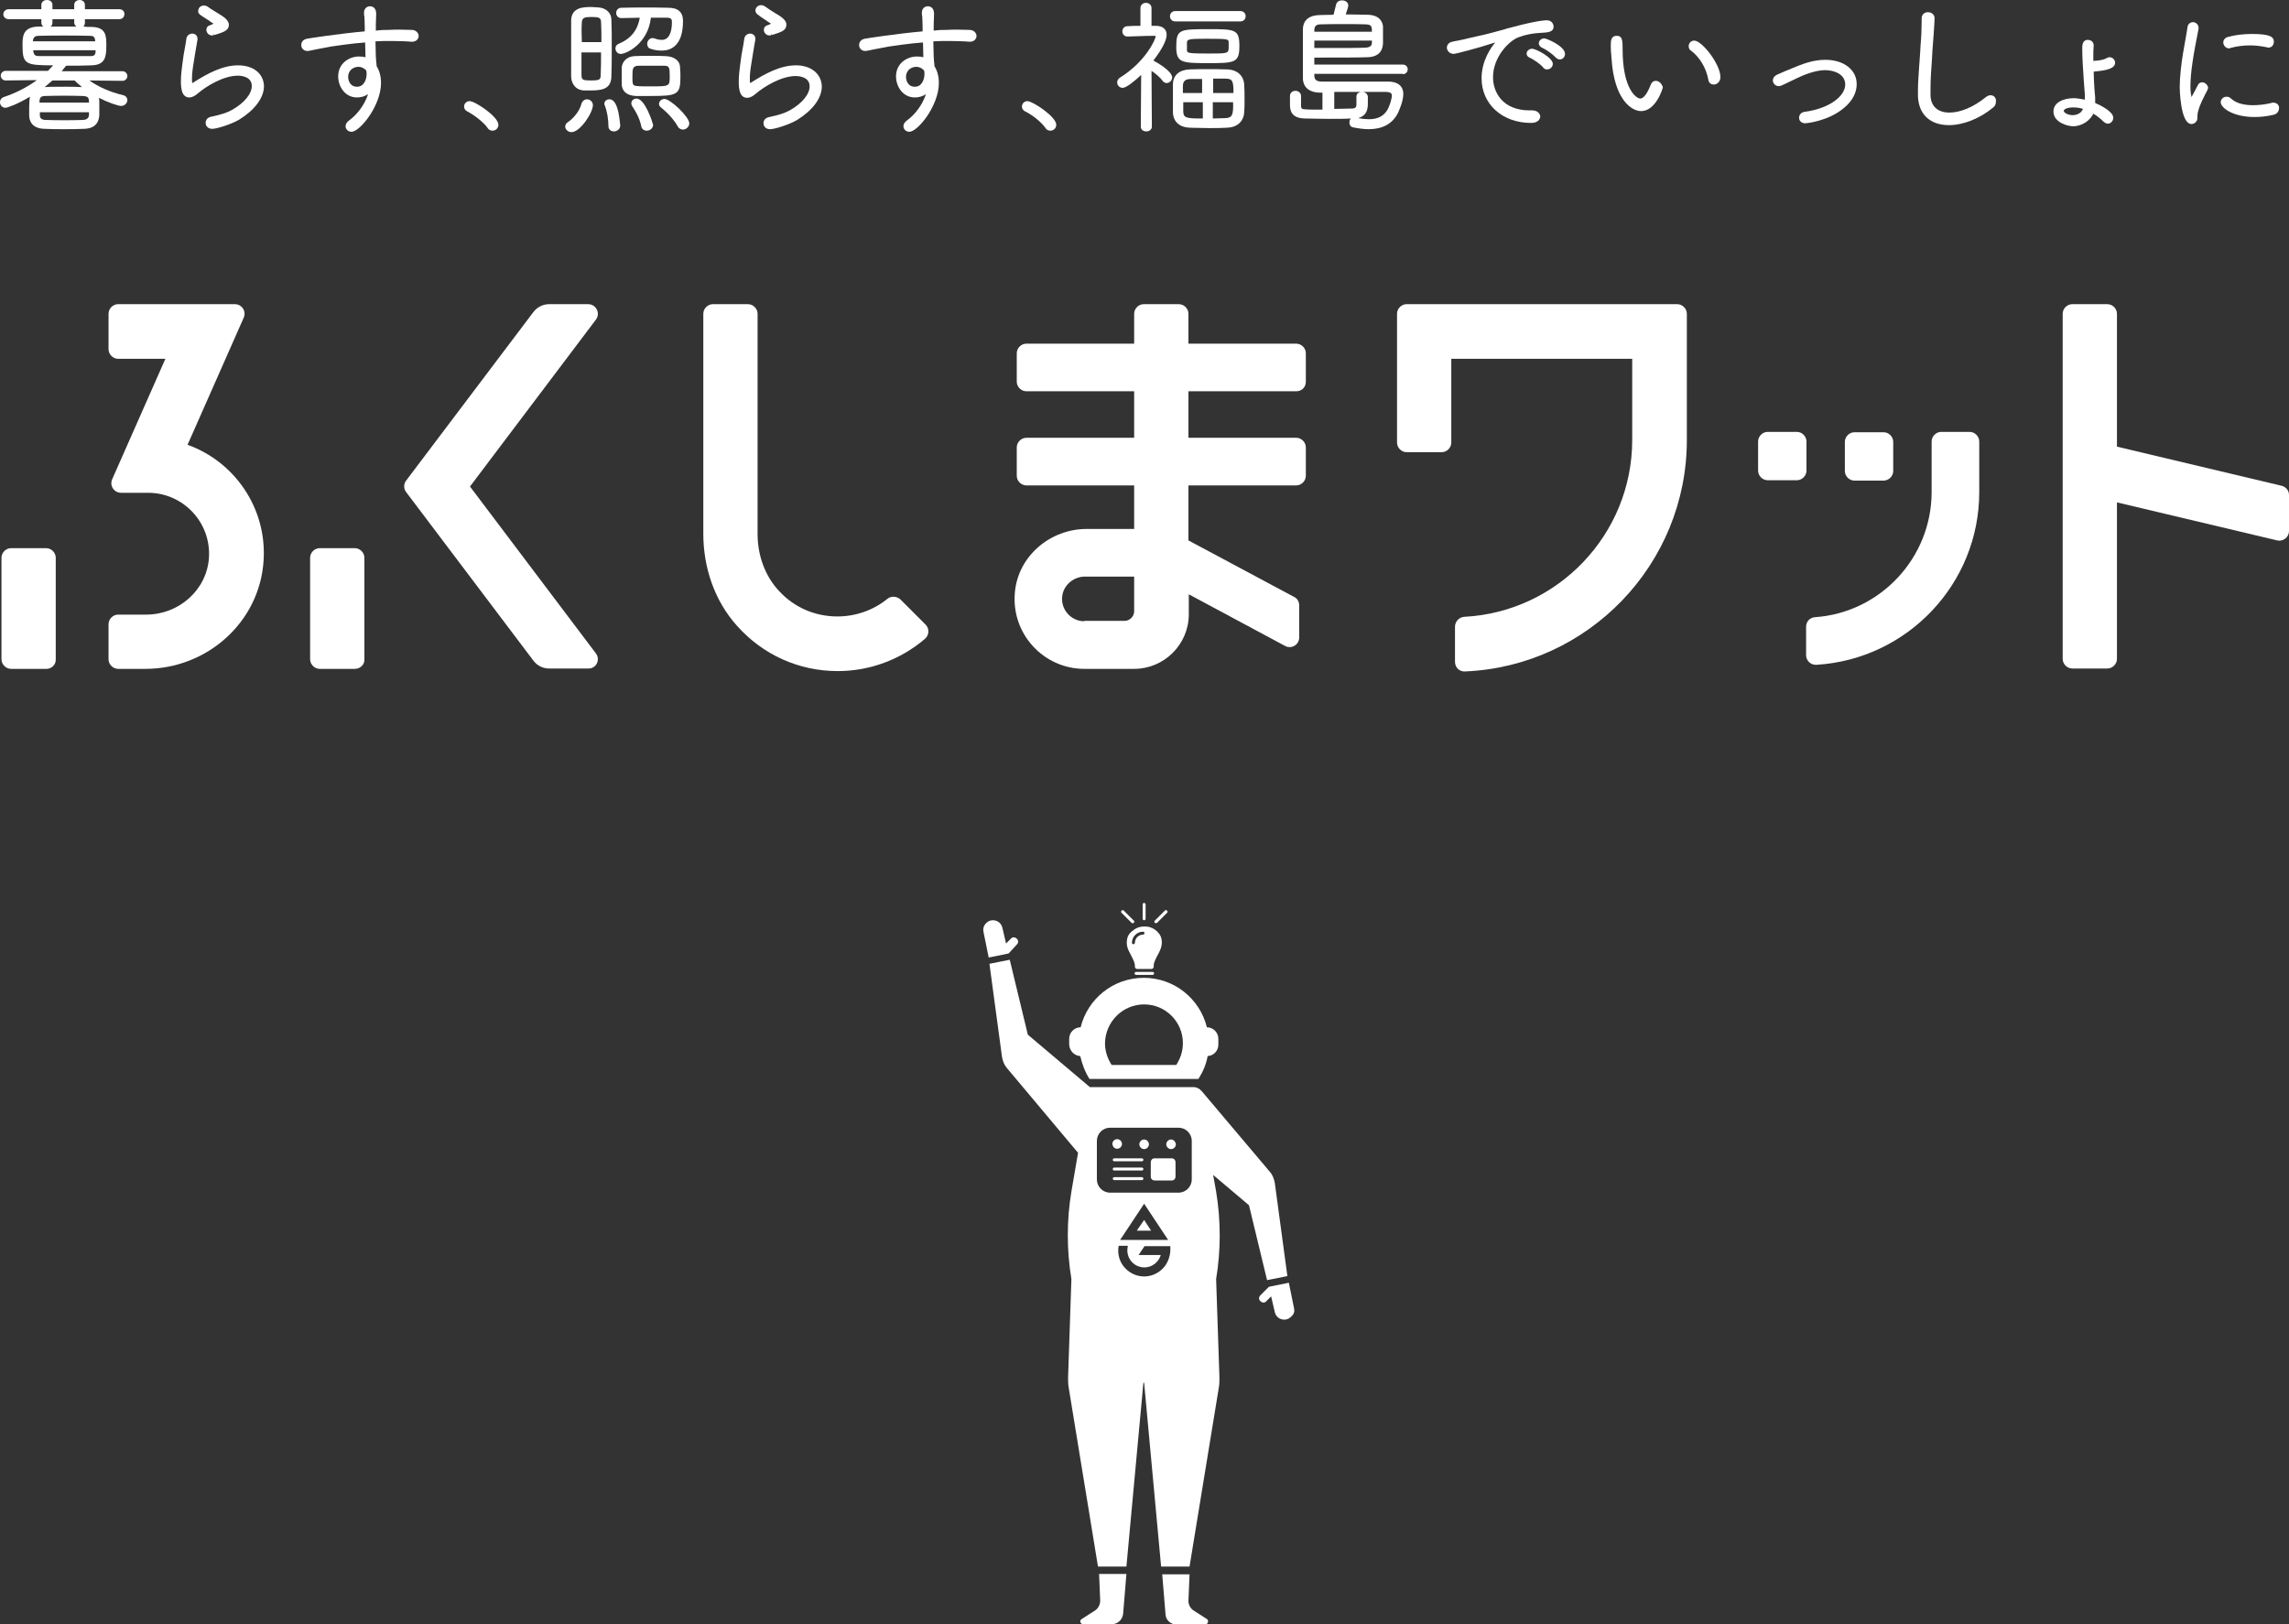 <?xml version="1.0" encoding="utf-8"?>
<!-- Generator: Adobe Illustrator 25.0.1, SVG Export Plug-In . SVG Version: 6.00 Build 0)  -->
<svg version="1.1" id="レイヤー_1" xmlns="http://www.w3.org/2000/svg" xmlns:xlink="http://www.w3.org/1999/xlink" x="0px"
	 y="0px" viewBox="0 0 620 440" style="enable-background:new 0 0 620 440;" xml:space="preserve">
<rect x="0" y="0" width="620" height="440" fill="#333333" stroke="none"/>
<style type="text/css">
	.st0{fill:#FFFFFF;}
</style>
<g>
	<path class="st0" d="M33.4,25.8c-3.7-0.9-6.6-2.2-9.2-4l9,0.1c0.7,0,1.3-0.6,1.3-1.3c0-0.6-0.5-1.3-1.3-1.3l-16.5,0
		c0.4-0.5,0.8-1,1.2-1.5c0,0,0,0,0,0c2.4,0,4.8,0,6.9-0.1c3.7-0.1,4-2.3,4-5.3c0-2.6,0-5-3.9-5.1c-0.8,0-1.5,0-2.3-0.1
		C22.8,7,23,6.6,23,6.2V5.2l9.3,0c0.9,0,1.4-0.7,1.4-1.4c0-0.7-0.5-1.3-1.4-1.3l-9.3,0V1.3C23,0.5,22.3,0,21.6,0
		c-0.9,0-1.5,0.6-1.5,1.3v1.2h-5.9V1.3c0-0.8-0.6-1.3-1.5-1.3s-1.5,0.6-1.5,1.3v1.2l-8.8,0c-1,0-1.5,0.7-1.5,1.4
		c0,0.6,0.5,1.3,1.5,1.3l8.8,0v0.9c0,0.5,0.2,0.9,0.6,1.1c-0.6,0-1.1,0-1.6,0C6.1,7.4,6.1,10,6.1,12.3c0,5.1,0.8,5.4,8.3,5.4
		c-0.5,0.5-0.9,1-1.4,1.5l-11.5,0c-0.7,0-1.3,0.6-1.3,1.3c0,0.6,0.5,1.3,1.3,1.3l8.5-0.1c-2.6,1.9-5.7,3.5-9,4.6
		c-0.6,0.2-1,0.7-1,1.4c0,0.7,0.5,1.5,1.5,1.5c0.5,0,3.3-1,6.6-3c-0.1,0.7-0.2,1.6-0.2,2.9c0,0.4,0,0.8,0,1.1c0,0.3,0,0.7,0,1
		c0,1.6,0.8,3.6,4.1,3.7c1.7,0.1,3.5,0.1,5.3,0.1c1.7,0,3.6,0,5.5-0.1c3.3-0.1,4-2.1,4.1-3.7c0-0.7,0-1.6,0-2.5c0-1,0-1.7-0.1-2.2
		c2.3,1.2,5.2,2.2,6,2.2c1,0,1.7-0.8,1.7-1.6C34.5,26.5,34,25.9,33.4,25.8z M10.7,27.8l0-0.5c0.1-0.8,0.3-1.3,1.6-1.3
		c2.8-0.1,7.2-0.1,10.1,0c1.5,0.1,1.7,0.4,1.7,1.8H10.7z M17.9,23.5c-2.9,0-4.6,0-5.8,0.1c0.7-0.6,1.4-1.2,2.1-1.8h6
		c0.6,0.6,1.3,1.2,2,1.8C20.8,23.5,19.4,23.5,17.9,23.5z M24.1,30.3c0,0.1,0,0.1,0,0.2c0,0.2,0,0.4,0,0.6c0,1.2-1.1,1.4-1.7,1.4
		c-3.3,0.1-6.8,0.1-9.9,0c-1.4,0-1.7-0.6-1.7-1.3v-0.8H24.1z M25.9,13.6c0,1.3-0.3,1.6-1.5,1.6c-2.1,0-4.5,0-6.9,0h0
		c-2.4,0-4.7,0-6.7,0c-1.1,0-1.7-0.1-1.8-1.6H25.9z M24.3,9.7c1,0,1.4,0.2,1.5,1.5H8.9C9,10,9.5,9.7,10.6,9.7
		C14.8,9.6,19.9,9.6,24.3,9.7z M14.2,6.2V5.2h5.9v0.9c0,0.4,0.2,0.8,0.6,1.1c-2.3,0-4.7,0-7,0C14,7,14.2,6.6,14.2,6.2z"/>
	<path class="st0" d="M56.8,5.7c0,0,0.1,0.1,0.1,0.1c0.2,0.2,0.7,0.4,0.9,0.6c-0.1,0.1-0.4,0.3-1.1,0.5c-0.5,0.2-0.8,0.6-0.8,1.2
		c0,0.7,0.6,1.5,1.5,1.5c0.2,0,0.3,0,0.5-0.1l0-0.5l0.1,0.5c0,0,0,0,0,0c3.1-0.9,4-1.4,4-2.9c-0.1-1.2-1.6-2.2-2.8-2.9
		c-1.1-0.7-2.2-1.3-2.8-1.8c-1.2-0.9-2.7-0.2-2.7,1C53.6,3.7,53.8,3.8,56.8,5.7z M64.5,17.7c-4.3,0-8.4,2.3-11.9,4.5
		c-0.1,0.1-0.3,0.2-0.5,0.3c-0.1-0.2-0.1-0.6-0.1-1.3c0-1.2,0.2-2.8,0.5-4.5c0.1-0.8,0.3-1.7,0.4-2.5c0.2-1.2,0.4-2.4,0.6-3.5v-0.2
		c0-0.9-0.7-1.4-1.4-1.4c-0.7,0-1.5,0.5-1.6,1.3c-0.1,0.5-0.2,1.2-0.3,1.9c-0.3,1.5-0.6,3.3-0.8,5c-0.2,1.5-0.4,3.2-0.4,4.7
		c0,1.9,0.2,4.4,2.3,4.4c0.7,0,1.5-0.4,2.3-1.1c2.2-1.9,6.9-4.8,10.8-4.8c1.1,0,3.8,0.3,3.8,2.8c0,2.1-2,4.6-5.4,6.5
		c-1.2,0.7-3.1,1.3-5.5,1.8c-1.2,0.2-1.6,1-1.6,1.7c0,0.8,0.6,1.6,1.8,1.6c1.2,0,5.1-1.2,7.3-2.5c4.2-2.6,6.7-5.9,6.7-9.1
		C71.4,20,68.7,17.7,64.5,17.7z"/>
	<path class="st0" d="M111.5,8.1c-2.8-0.1-4.3-0.1-6.2,0c-0.9,0-2,0-3.5,0.2c0-0.4,0-0.7,0-1.1l0-0.6c0-0.9,0.1-2,0.1-2.8
		c0-1.9-1.2-2.1-1.7-2.1c-0.8,0-1.6,0.6-1.6,1.7c0,0.5,0,0.8,0.1,1.1c0,0.6,0.1,1.3,0.1,2.9v1.1c-6.8,0.6-15.3,1.9-15.7,2
		c-0.9,0.2-1.5,0.8-1.5,1.7c0,0.8,0.6,1.6,1.6,1.6c0.1,0,0.2,0,0.3,0c0.5-0.1,1.2-0.2,2-0.4c1.1-0.2,2.5-0.5,4.2-0.8
		c1.5-0.2,5.2-0.8,9.2-1.1l0.1,4v0l0,0c-0.5-0.1-1-0.2-1.7-0.2c-2.8,0-5.7,1.9-5.7,5.4c0,2.8,1.9,5.7,5.1,5.7c1.1,0,2.1-0.3,3-0.9
		c-0.9,2.8-2.9,5.5-5.1,7.1c-0.6,0.4-1,1-1,1.6c0,0.8,0.7,1.5,1.6,1.5c2.3,0,8-7.1,8-13.2c0-1.8-0.4-3.3-1.2-4.6
		c0-0.4,0-0.7-0.1-1.1c0-0.6-0.1-1.1-0.1-1.5c0-1.4-0.1-2.8-0.1-4.1c0.8,0,1.6-0.1,2.4-0.1c4.4,0,6.3,0.1,7.3,0.2h0.2
		c1.2,0,1.8-0.8,1.8-1.6C113.4,9,112.7,8.1,111.5,8.1z M97.1,18.1c0.7,0,1.4,0.3,1.9,0.8l0.2,0.2c0.1,0.3,0.1,0.6,0.1,1
		c0,1.4-0.7,3.4-2.6,3.4c-1.9,0-2.4-1.7-2.4-2.7C94.4,18.6,96.2,18.1,97.1,18.1z"/>
	<path class="st0" d="M127.2,27.4c-0.8,0-1.5,0.6-1.5,1.5c0,0.5,0.3,1,0.9,1.3c1.9,1,4.4,2.9,5.5,4.5c0.3,0.5,0.8,0.7,1.3,0.7
		c0.9,0,1.6-0.7,1.6-1.6C135,31.6,128.7,27.4,127.2,27.4z"/>
	<path class="st0" d="M158.1,24.5c0.6,0,1.3,0,1.9,0c2.9,0,5.5-0.3,5.6-3.7c0.1-2.4,0.1-5.2,0.1-8.3c0-2.6,0-5.1-0.1-7.2
		c0-1.8-1.5-3.2-3.6-3.3c-0.6,0-1.2-0.1-1.8-0.1c-2,0-5.4,0-5.5,3.6c0,2.1,0,4.8,0,7.5c0,2.7,0,5.4,0,7.8
		C154.8,22.9,156.1,24.4,158.1,24.5z M157.6,6c0.1-1.2,0.7-1.4,2.6-1.4c2.1,0,2.5,0.2,2.6,1.3c0.1,1.6,0.1,3.5,0.1,5.5h-5.3
		C157.5,9.4,157.5,7.4,157.6,6z M162.8,14.1c0,2.2,0,4.5-0.1,6.3c0,1.2-0.4,1.4-2.6,1.4c-2.3,0-2.5-0.2-2.6-1.3c0-1.7,0-4,0-6.3
		H162.8z M165.1,26.9c-0.8,0-1.4,0.5-1.4,1.2c0,0.1,0,0.3,0.1,0.4c0.6,1.5,1,3.7,1,5.7c0,0.8,0.6,1.4,1.5,1.4c0.8,0,1.7-0.6,1.7-1.6
		C167.9,33.8,167.7,26.9,165.1,26.9z M159,26.9c-0.7,0-1.3,0.5-1.5,1.2c-0.5,2-2.2,4-3.7,5c-0.6,0.4-0.7,0.9-0.7,1.2
		c0,0.8,0.8,1.5,1.7,1.5c2.3,0,5.8-5.2,5.8-7.4C160.5,27.4,159.7,26.9,159,26.9z M176.3,4.8c1.6,0,3.1,0,4.3,0
		c1.2,0,1.4,0.4,1.4,1.2c0,3.1-1,4.8-2.7,4.8c-0.6,0-1.3-0.1-2-0.4c0,0-0.1,0-0.1,0c-0.1,0-0.3-0.1-0.4-0.1c-0.9,0-1.5,0.8-1.5,1.6
		c0,0.7,0.4,1.2,0.9,1.3c1.1,0.4,2.1,0.5,3.1,0.5c2.1,0,5.7-1,5.7-8c0-2.4-1.3-3.6-4-3.6c-3.9-0.1-8.9-0.1-12.7,0
		c-0.8,0-1.4,0.6-1.4,1.4c0,0.7,0.5,1.4,1.4,1.4h0.1c1.5,0,3.2-0.1,4.9-0.1c-0.6,3.4-2.4,5.7-5.8,7.1c-0.5,0.2-0.8,0.7-0.8,1.2
		c0,0.7,0.5,1.5,1.4,1.5C169.4,14.7,175.5,12,176.3,4.8z M172.4,26.7c-0.8,0-1.4,0.6-1.4,1.3c0,0.2,0.1,0.5,0.2,0.7
		c0.8,1.2,2,3.1,2.5,5.5c0.1,0.7,0.7,1.2,1.5,1.2c0.8,0,1.7-0.6,1.7-1.6C176.7,33,174.7,26.7,172.4,26.7z M180,26.8
		c-0.8,0-1.5,0.6-1.5,1.4c0,0.3,0.2,0.6,0.4,0.8c2,1.6,3.8,3.6,4.7,5.3c0.3,0.5,0.8,0.8,1.4,0.8c0.8,0,1.7-0.7,1.7-1.7
		C186.6,31.5,181.5,26.8,180,26.8z M176.3,26c7,0,8-0.3,8-5c0-0.9,0-1.7-0.1-2.6l0-0.3c-0.1-1.7-1.6-2.8-3.9-2.9
		c-1.9-0.1-6.5-0.1-8.4,0c-2.3,0.1-3.4,1.7-3.5,3.1c0,0.8,0,1.6,0,2.4c0,0.8,0,1.5,0,2.2c0.1,1.9,1.5,3,3.8,3.1
		C173.2,26,174.7,26,176.3,26z M171.3,20.7c0-2.2,0.1-2.8,1.6-2.9c0.6,0,2,0,3.3,0c1.4,0,2.8,0,3.5,0c1.6,0,1.7,0.4,1.7,2.8
		c0,2.8,0,2.8-5.1,2.8H176c-2.4,0-3.8,0-4.3-0.3C171.3,22.8,171.3,22.2,171.3,20.7z"/>
	<path class="st0" d="M207.9,5.8c0.2,0.2,0.7,0.4,0.9,0.6c-0.1,0.1-0.4,0.3-1.1,0.5c-0.5,0.2-0.8,0.6-0.8,1.2c0,0.7,0.6,1.5,1.5,1.5
		c0.2,0,0.3,0,0.5-0.1l0-0.5l0.1,0.5c0,0,0,0,0,0c3.1-0.9,4-1.4,4-2.9c0-1.2-1.6-2.2-2.8-2.9C209,3,208,2.3,207.3,1.8
		c-1.2-0.9-2.6-0.2-2.7,1C204.7,3.7,204.9,3.8,207.9,5.8z M215.6,17.7c-4.3,0-8.4,2.3-11.9,4.5c-0.1,0.1-0.3,0.2-0.5,0.3
		c-0.1-0.2-0.1-0.6-0.1-1.3c0-1.3,0.2-2.8,0.5-4.5c0.1-0.8,0.3-1.7,0.4-2.5c0.2-1.2,0.4-2.5,0.6-3.5v-0.2c0-0.9-0.7-1.4-1.4-1.4
		c-0.7,0-1.5,0.5-1.6,1.4c-0.1,0.5-0.2,1.2-0.3,1.9c-0.3,1.5-0.6,3.2-0.8,5c-0.2,1.5-0.4,3.2-0.4,4.7c0,1.9,0.2,4.4,2.3,4.4
		c0.7,0,1.5-0.4,2.3-1.1c2.2-1.9,6.9-4.8,10.8-4.8c1.1,0,3.8,0.3,3.8,2.8c0,2.1-2,4.6-5.4,6.5c-1.2,0.7-3.1,1.3-5.5,1.8
		c-1.2,0.2-1.6,1-1.6,1.7c0,0.8,0.6,1.6,1.8,1.6c1.2,0,5.1-1.2,7.3-2.5c4.2-2.6,6.7-5.9,6.7-9.1C222.5,20,219.7,17.7,215.6,17.7z"/>
	<path class="st0" d="M262.6,8.1c-2.8-0.1-4.3-0.1-6.2,0c-0.9,0-2,0-3.5,0.2c0-0.4,0-0.7,0-1.1l0-0.5c0-0.9,0.1-2.1,0.1-2.9
		c0-1.9-1.2-2.1-1.7-2.1c-0.8,0-1.6,0.6-1.6,1.7c0,0.5,0,0.8,0.1,1.1c0,0.6,0.1,1.3,0.1,2.9v1.1c-6.8,0.6-15.3,1.9-15.7,2
		c-0.9,0.2-1.5,0.8-1.5,1.7c0,0.8,0.6,1.6,1.6,1.6c0.1,0,0.2,0,0.3,0c0.5-0.1,1.2-0.2,2-0.4c1.1-0.2,2.5-0.5,4.2-0.8
		c1.5-0.2,5.2-0.8,9.2-1.1l0.1,4v0l0,0c-0.5-0.1-1-0.2-1.7-0.2c-2.8,0-5.7,1.9-5.7,5.4c0,2.8,1.9,5.7,5.1,5.7c1.1,0,2.1-0.3,3-0.9
		c-0.9,2.8-2.9,5.5-5.1,7.1c-0.6,0.4-1,1-1,1.6c0,0.8,0.7,1.5,1.6,1.5c2.3,0,8-7.1,8-13.2c0-1.8-0.4-3.3-1.2-4.6
		c0-0.4,0-0.7-0.1-1.1c0-0.6-0.1-1.1-0.1-1.5c0-1.4-0.1-2.8-0.1-4.1c0.8,0,1.6-0.1,2.4-0.1c4.4,0,6.3,0.1,7.3,0.2h0.2
		c1.2,0,1.8-0.8,1.8-1.6C264.5,9,263.8,8.1,262.6,8.1z M248.2,18.1c0.7,0,1.4,0.3,1.9,0.8l0.2,0.2c0.1,0.3,0.1,0.6,0.1,1
		c0,1.4-0.7,3.4-2.6,3.4c-1.9,0-2.4-1.7-2.4-2.7C245.5,18.6,247.3,18.1,248.2,18.1z"/>
	<path class="st0" d="M278.3,27.4c-0.8,0-1.5,0.6-1.5,1.5c0,0.5,0.3,1,0.9,1.3c1.9,0.9,4.4,2.9,5.5,4.5c0.3,0.5,0.8,0.7,1.3,0.7
		c0.9,0,1.6-0.7,1.6-1.6C286.1,31.6,279.7,27.4,278.3,27.4z"/>
	<path class="st0" d="M332.2,18.8c-3-0.1-7.1-0.1-9.9,0c-2.9,0.1-4.6,1.6-4.6,4.1c0,1.2,0,2.5,0,3.8c0,1.3,0,2.7,0,3.8
		c0.1,2.5,1.8,4,4.6,4.1c1.4,0,3.2,0.1,5,0.1c1.8,0,3.6,0,5-0.1c0,0,0,0,0,0c3.3-0.1,4.6-2.2,4.7-4.1c0.1-1,0.1-2.2,0.1-3.3
		c0-1.5,0-3.1-0.1-4.4C336.8,20.4,335,18.8,332.2,18.8z M325.7,32.1c-4.3,0-5.2-0.1-5.2-2c0-0.8,0-1.6,0-2.4h5.3V32.1z M325.7,25.2
		h-5.3c0-0.7,0-1.3,0-1.9c0-1.3,0.7-1.9,2.1-1.9c0.8,0,1.9,0,3.1,0V25.2z M328.6,21.3c1.2,0,2.3,0,3.3,0c2,0,2.2,0.7,2.2,3.9h-5.5
		V21.3z M331.9,32c-0.9,0-2.1,0.1-3.4,0.1v-4.4h5.5C334.1,31.3,333.7,31.9,331.9,32z M312.4,16.4c2.4-3.1,3.6-5.5,3.6-7
		c0-1.5-1.1-2.4-2.9-2.4c-0.3,0-0.5,0-0.8,0c-0.1,0-0.3,0-0.4,0V2.2c0-1.9-3-1.9-3,0l0,4.8c-1.2,0-2.4,0-3.6,0.1
		c-0.8,0-1.3,0.7-1.3,1.4c0,0.8,0.6,1.4,1.4,1.4h0c1,0,4.6-0.2,7.3-0.2c0.3,0,0.3,0,0.3,0.2c0,0.8-2.8,6.9-9.6,11.1
		c-0.5,0.3-0.8,0.8-0.8,1.3c0,0.9,0.7,1.5,1.5,1.5c1,0,3.3-1.9,5-3.5l-0.1,14c0,0.8,0.6,1.3,1.5,1.3c0.9,0,1.5-0.6,1.5-1.3
		l-0.1-15.1c0.9,0.6,2.2,1.6,3,2.7c0.3,0.4,0.7,0.6,1.1,0.6c0.8,0,1.5-0.7,1.5-1.6C317.3,19.2,313.7,17.1,312.4,16.4z M326.9,17.1
		c7.5,0,8.8,0,8.8-4.6s-1.1-4.6-8.5-4.6c-8,0-8.6,0.1-8.6,5.1C318.7,16.9,320.1,17.1,326.9,17.1z M326.8,10.5c5.9,0,5.9,0.1,6,0.9
		c0,0.2,0,0.6,0,1.1c0,2,0,2-5.2,2c-5.7,0-6.1-0.1-6.1-0.9l0-2.2C321.6,10.6,322.3,10.5,326.8,10.5z M336,3h-17.7
		c-0.9,0-1.4,0.7-1.4,1.4c0,0.7,0.5,1.4,1.4,1.4H336c0.8,0,1.4-0.6,1.4-1.4C337.4,3.7,336.9,3,336,3z"/>
	<path class="st0" d="M380,20.1c0.7,0,1.3-0.6,1.3-1.3c0-0.8-0.6-1.3-1.3-1.3h-24v-1.9c0.6,0,1.3,0,2,0c4.3,0,10.3,0,12.4-0.1
		c3.4-0.1,4.1-2.1,4.2-3.7c0-0.6,0-1.7,0-2.8c0-0.8,0-1.5,0-1.9c-0.1-0.7-0.5-3-4.1-3.1c-1.2,0-3.5-0.1-6-0.1c0.3-0.9,0.7-2,0.7-2.4
		c0-0.8-0.7-1.4-1.7-1.4c-0.8,0-1.4,0.4-1.6,1.1c0,0-0.4,1.7-0.7,2.8c-2.1,0-3.6,0.1-4.1,0.1c-3.4,0.2-4.2,2.2-4.2,3.9v13.2
		c0,1.4,0.7,3.9,4.8,3.9h0.1l0.4,0v4.6c-2,0-3.9,0-4.8-0.1c-0.9,0-1-0.4-1-1V26c0-0.9-0.8-1.4-1.5-1.4c-0.9,0-1.5,0.6-1.5,1.4
		c0,0.2,0,0.5,0,0.8c0,0.5,0,1.1,0,1.6c0,1.7,0.5,3.6,4,3.7c1.3,0,3.8,0.1,6.5,0.1c2.3,0,4.5,0,6-0.1c-0.3,0.3-0.4,0.7-0.4,1.1
		c0,0.7,0.4,1.2,1,1.3c1.5,0.3,2.9,0.5,4.2,0.5c3.7,0,6.4-1.4,7.9-4.3c0.3-0.6,1.5-3.3,1.5-5.2c0-2.2-1.5-3.4-4.1-3.4
		c-1.4,0-3.6,0-6.1,0c-3,0-6.4,0-8.9,0h-3c-1.8,0-2-0.9-2-1.7v-0.4H380z M371.6,11C371.6,11,371.6,11,371.6,11c0,0.3,0,0.4,0,0.5
		c0,0.6-0.2,1.3-1.6,1.4c-1.6,0.1-5.8,0.1-9.2,0.1c-1.2,0-2.3,0-3.3,0c-0.5,0-1,0-1.5,0c0-0.4,0-0.8,0-1.1c0-0.3,0-0.6,0-0.9H371.6z
		 M356,8.5c0-0.1,0-0.2,0-0.3c0-1.1,0.5-1.6,1.7-1.6c2.4-0.1,10.3-0.1,12.3,0c1.3,0.1,1.6,0.3,1.6,2H356z M370.5,27.9v-1.7
		c-0.1-0.8-0.7-1.3-1.6-1.3c-0.9,0-1.5,0.5-1.5,1.3v2.2c0,0.5-0.2,1-1.2,1c-1,0-2.9,0.1-4.8,0.1v-4.6c2.3,0,5.1,0,7.6,0h0
		c2.7,0,5.1,0,6.3,0c1.7,0,1.7,0.7,1.7,1c0,0.8-0.6,2.9-1.3,4c-1,1.6-2.6,2.4-4.9,2.4c-0.9,0-1.9-0.1-2.9-0.3
		C370.2,31.3,370.5,29.7,370.5,27.9z"/>
	<path class="st0" d="M415,29.9h-0.7c-7.3,0-9.9-4.9-9.9-9c0-5.5,4.4-9.9,6.9-10.8c1.8-0.7,3.9-1.1,6-1.2c2-0.1,3.5-0.2,3.5-1.7
		c0-0.8-0.6-1.7-1.8-1.7c-1.2,0-4.1,0.4-11.1,2.3l-0.2,0.1c-2.9,0.8-5.5,1.5-7.5,1.9c-0.9,0.2-1.6,0.4-2.2,0.5
		c-0.8,0.2-2,0.5-3.1,0.7c-0.6,0.1-1.2,0.2-1.5,0.3c-1.1,0.2-1.5,1-1.5,1.6c0,0.8,0.7,1.7,1.9,1.7c0.4,0,6.3-1.5,11.2-3.1
		c-1.1,1.3-3.7,4.9-3.7,9.7c0,7,5.6,12.1,13.4,12.1c2.4,0,2.5-1.6,2.5-1.8C417.1,30.8,416.5,29.9,415,29.9z M415,13.2
		c-0.8,0-1.5,0.6-1.5,1.3c0,0.3,0.1,0.8,0.8,1.1c1.1,0.5,3,1.8,3.7,2.7c0.3,0.4,0.6,0.5,1.1,0.5c0.8,0,1.5-0.7,1.5-1.5
		C420.6,15.6,416,13.2,415,13.2z M418.3,10.4c-0.9,0-1.5,0.7-1.5,1.3c0,0.5,0.3,0.9,0.8,1.2c1.2,0.5,3,1.8,3.8,2.7
		c0.3,0.3,0.7,0.5,1.1,0.5c0.8,0,1.4-0.7,1.4-1.5C423.9,12.5,418.9,10.4,418.3,10.4z"/>
	<path class="st0" d="M448.5,21.9c-0.4,0-1,0.1-1.4,1.1c-0.9,2.3-1.9,3.7-2.8,3.7c-1,0-4.8-2.4-4.8-13.4c0-2.2,0-3.6-1.6-3.6
		s-1.6,1.5-1.6,2.6c0,0.9,0,1.7,0.2,3.5c0.7,11.3,5.5,14.3,8,14.3c4,0,5.9-6.1,5.9-6.5C450.1,22.7,449.4,21.9,448.5,21.9z M458.9,11
		c-0.8,0-1.5,0.6-1.5,1.5c0,0.5,0.2,1,0.6,1.2c2.3,1.7,4.1,4.6,4.7,7.8v0c0.1,0.9,0.7,1.4,1.5,1.4c0.9,0,1.8-0.8,1.8-2
		C466,17.4,461,11,458.9,11z"/>
	<path class="st0" d="M494.4,16.2c-1.3,0-2.7,0.2-3.9,0.5c-2.4,0.6-4.6,1.6-6.8,2.5c-0.8,0.3-1.5,0.7-2.3,1
		c-0.7,0.3-1.2,0.9-1.2,1.6c0,1,1.1,2,2.5,1.3l4.2-2c1.2-0.6,4.7-2.1,7.4-2.1c2.7,0,5.5,1.2,5.5,3.9c0,2.9-3.8,6.4-11,7.4
		c-1,0.1-1.5,0.9-1.5,1.6c0,0.8,0.6,1.5,1.7,1.5c0.1,0,6.2-0.5,10.5-4.2c2.2-1.8,3.4-4.1,3.4-6.3C503,19,499.5,16.2,494.4,16.2z"/>
	<path class="st0" d="M539.2,25.8c-0.5,0-0.9,0.2-1.3,0.5c-3.3,2.7-6.9,4.2-9.9,4.2c-3.1,0-5-1.7-5.1-4.6c0-0.6,0-1.2,0-1.8
		c0-2.7,0.2-5.4,0.4-8.2l0.1-1.9c0.6-7.6,0.6-9,0.6-9.1c0-1-0.9-1.6-1.8-1.6c-0.8,0-1.7,0.5-1.7,1.7v0.9c0,1.9-0.1,4.3-0.3,6.4
		l-0.1,1.9c-0.1,1.5-0.2,2.8-0.3,4.2c-0.1,2-0.3,3.9-0.3,6c0,0.6,0,1.1,0,1.7c0.2,4.9,3.3,7.8,8.4,7.8c3.9,0,8.4-1.8,12-4.8
		c0.5-0.4,0.7-0.9,0.7-1.5C540.8,26.6,540.1,25.8,539.2,25.8z"/>
	<path class="st0" d="M572.9,17c0-0.7-0.6-1.5-1.5-1.5c-0.3,0-0.6,0.1-0.9,0.3c-0.3,0.2-1.3,0.6-3.5,0.7c0-0.2,0-0.4,0-0.5
		c0-0.3,0-0.6,0-0.9c0-0.9,0-1.8,0.1-2.8c0-0.9-0.7-1.5-1.6-1.5c-1.5,0-1.5,1.6-1.5,2.2c0,2.9,0.2,5.3,0.4,8.6
		c0.1,1.2,0.2,2.5,0.3,4c0,0.5,0,1,0,1.4v0c-1.1-0.2-2.1-0.4-3-0.4c-2.7,0-5.5,1.1-5.5,3.6c0,3,3.9,4,5.3,4c2.6,0,4.7-1.7,5.5-3.4
		c1,0.6,1.9,1.3,2.6,2c0.4,0.4,0.9,0.7,1.3,0.7c0.8,0,1.5-0.7,1.5-1.6c0-1.7-3.5-3.4-4.9-4c0-0.2,0-0.4,0-0.6c0-0.7,0-1.4-0.1-2
		l-0.1-1.2c-0.1-1.7-0.2-3.2-0.2-4.7h0C568.5,19.2,572.9,19.1,572.9,17z M561.5,29.1c0.9,0,1.8,0.1,2.7,0.4
		c-0.6,1.5-2.2,1.7-2.8,1.7c-0.9,0-2.4-0.5-2.4-1.2C559,29.6,560,29.1,561.5,29.1z"/>
	<path class="st0" d="M596.5,22.3c-0.6,0-1,0.3-1.2,0.8c-0.1,0.2-1.6,3-1.7,3.2c0,0,0,0,0,0c-0.1-0.5-0.3-1.3-0.3-2.8
		c0-3.7,0.7-8.2,2.2-15.7V7.5c0-0.8-0.7-1.5-1.5-1.5c-0.6,0-1.4,0.4-1.5,1.4c-0.1,0.8-0.3,1.8-0.5,3c-0.4,2.4-1,5.3-1.3,8.4
		c-0.2,1.9-0.3,3.4-0.3,4.8c0,0.1,0.1,10,3.2,10c0.6,0,1.6-0.5,1.6-1.7c0-0.1,0-0.2,0-0.3v-0.2c0-2.1,2.1-5.8,2.7-7
		c0.1-0.2,0.2-0.5,0.2-0.7C597.9,22.9,597.2,22.3,596.5,22.3z M603.7,13.1c0.1,0,0.3,0,0.4-0.1c1.8-0.5,3.6-0.7,5.4-0.7
		c1.5,0,3,0.2,4.5,0.5c0.2,0.1,0.3,0.1,0.4,0.1c1,0,1.5-0.8,1.5-1.6c0-1.3-1-2.1-6-2.1c-2.3,0-4.6,0.3-6.4,0.8
		c-0.9,0.2-1.3,0.9-1.3,1.5C602.2,12.3,602.9,13.1,603.7,13.1z M615.7,27.8c-0.1,0-0.3,0-0.5,0.1c-1.6,0.4-3.4,0.6-5,0.6
		c-1.8,0-4.3-0.3-5.9-1.8c-0.3-0.3-0.7-0.5-1.2-0.5c-0.9,0-1.6,0.7-1.6,1.5c0,1.4,3.1,4,9.2,4c1.7,0,3.4-0.2,5.1-0.6
		c0.9-0.2,1.5-0.9,1.5-1.8C617.4,28.6,616.8,27.8,615.7,27.8z"/>
</g>
<g>
	<g>
		<g>
			<path class="st0" d="M39.4,181.2H32c-1.4,0-2.6-1.2-2.6-2.6v-9.5c0-1.4,1.2-2.6,2.6-2.6l7.6,0c8.8,0,16.4-6.6,17-15.4
				c0.6-9.6-7-17.6-16.5-17.6h-7.3c-1.9,0-3.2-1.9-2.4-3.7l14.4-32.6H32c-1.4,0-2.6-1.2-2.6-2.6V85c0-1.4,1.2-2.6,2.6-2.6h31.6
				c1.9,0,3.2,1.9,2.4,3.7l-15.2,34.4c12.6,4.5,21.5,17,20.6,31.3C70.4,168.5,56.1,181.2,39.4,181.2z"/>
		</g>
		<path class="st0" d="M12.6,181.2H3c-1.4,0-2.6-1.2-2.6-2.6v-27.5c0-1.4,1.2-2.6,2.6-2.6h9.5c1.4,0,2.6,1.2,2.6,2.6v27.5
			C15.2,180,14,181.2,12.6,181.2z"/>
		<path class="st0" d="M96.1,181.2h-9.5c-1.4,0-2.6-1.2-2.6-2.6v-27.5c0-1.4,1.2-2.6,2.6-2.6h9.5c1.4,0,2.6,1.2,2.6,2.6v27.5
			C98.8,180,97.6,181.2,96.1,181.2z"/>
	</g>
	<path class="st0" d="M161.4,177l-34.1-45.2l34.1-45.2c1.3-1.7,0.1-4.2-2.1-4.2h-10.6c-1.6,0-3.2,0.8-4.2,2.1L110,130.2
		c-0.7,0.9-0.7,2.2,0,3.1l34.5,45.7c1,1.3,2.5,2.1,4.2,2.1h10.6C161.5,181.2,162.7,178.7,161.4,177z"/>
	<path class="st0" d="M226.9,181.8c-10.5,0-20.3-4.4-27.3-12.3c-6.1-6.8-9.1-15.8-9.1-24.9V85c0-1.4,1.2-2.6,2.6-2.6h9.5
		c1.4,0,2.6,1.2,2.6,2.6l0,59.7c0,5.7,2,11.4,5.9,15.5c4.1,4.4,9.7,6.8,15.7,6.8c5,0,9.8-1.7,13.6-4.8c1-0.8,2.5-0.7,3.5,0.2
		l6.8,6.8c1.1,1.1,1,2.9-0.2,3.9C243.9,178.7,235.6,181.8,226.9,181.8z"/>
	<path class="st0" d="M378.4,85v34.9c0,1.4,1.2,2.6,2.6,2.6h9.5c1.4,0,2.6-1.2,2.6-2.6V97.2h49v22c0,25.6-20.2,46.6-45.5,47.9
		c-1.4,0.1-2.5,1.3-2.5,2.7v9.5c0,1.5,1.2,2.7,2.7,2.6c33.4-1.4,60.1-29,60.1-62.7V85c0-1.4-1.2-2.6-2.6-2.6H381
		C379.6,82.4,378.4,83.6,378.4,85z"/>
	<path class="st0" d="M618,131.6L573.4,121V85c0-1.4-1.2-2.6-2.6-2.6h-9.5c-1.4,0-2.6,1.2-2.6,2.6v93.5c0,1.4,1.2,2.6,2.6,2.6h9.5
		c1.4,0,2.6-1.2,2.6-2.6v-42.4l43.4,10.3c1.6,0.4,3.2-0.9,3.2-2.5v-9.8C620,132.9,619.2,131.9,618,131.6z"/>
	<path class="st0" d="M353.7,103.4v-7.7c0-1.4-1.2-2.6-2.6-2.6h-29.2V85c0-1.4-1.2-2.6-2.6-2.6h-9.5c-1.4,0-2.6,1.2-2.6,2.6v8.1
		h-29.2c-1.4,0-2.6,1.2-2.6,2.6v7.7c0,1.4,1.2,2.6,2.6,2.6h29.2v12.6h-29.2c-1.4,0-2.6,1.2-2.6,2.6v7.7c0,1.4,1.2,2.6,2.6,2.6h29.2
		v11.8h-12.9c-9.8,0-18.5,7.3-19.4,17.1c-1.1,11.3,7.8,20.8,18.8,20.8h13.5v0l0,0c8.1,0,14.8-6.6,14.8-14.8v-5.4l26.1,14
		c1.7,0.9,3.8-0.3,3.8-2.3V164c0-1-0.5-1.9-1.4-2.3l-28.6-15.3v-14.9h29.2c1.4,0,2.6-1.2,2.6-2.6v-7.7c0-1.4-1.2-2.6-2.6-2.6h-29.2
		V106h29.2C352.6,106,353.7,104.9,353.7,103.4z M293.7,168.3c-3.7,0-6.7-3.4-5.9-7.3c0.6-2.8,3.2-4.8,6.1-4.8h13.3v9.4
		c0,1.4-1.2,2.6-2.6,2.6H293.7z"/>
	<path class="st0" d="M533.5,117h-7.7c-1.4,0-2.6,1.2-2.6,2.6v13.7c0,17.9-14,32.7-31.6,33.9c-1.4,0.1-2.4,1.2-2.4,2.6v7.7
		c0,1.5,1.3,2.7,2.8,2.6c24.6-1.5,44.1-21.9,44.1-46.8v-13.7C536.1,118.2,534.9,117,533.5,117z M502.3,130.2h7.9
		c1.4,0,2.6-1.2,2.6-2.6v-7.9c0-1.4-1.2-2.6-2.6-2.6h-7.9c-1.4,0-2.6,1.2-2.6,2.6v7.9C499.7,129,500.9,130.2,502.3,130.2z
		 M489.3,119.6c0-1.4-1.2-2.6-2.6-2.6h-7.9c-1.4,0-2.6,1.2-2.6,2.6v7.9c0,1.4,1.2,2.6,2.6,2.6h7.9c1.4,0,2.6-1.2,2.6-2.6V119.6z"/>
</g>
<path class="st0" d="M326.9,438.6l-3.6-2.3c-0.9-0.6-1.4-1.6-1.4-2.6l0.3-7.2h-7.4l0.9,10.9c0.1,1.5,1.4,2.7,3,2.7h7.8
	C327.2,440,327.5,439,326.9,438.6z M296.6,436.3l-3.6,2.3c-0.7,0.4-0.4,1.4,0.4,1.4h7.8c1.5,0,2.8-1.2,3-2.7l0.9-10.9h-7.4l0.3,7.2
	C298,434.7,297.5,435.7,296.6,436.3z M292.6,286.1c0.5,2.2,1.3,4.3,2.5,6.2h29.5c1.2-1.9,2.1-3.9,2.5-6.2c1.6-0.1,2.9-1.4,2.9-3.1
	v-1.6c0-1.7-1.4-3.1-3.1-3.1h0c-1.9-7.7-8.8-13.4-17.1-13.4c-8.3,0-15.2,5.7-17.1,13.4h0c-1.7,0-3.1,1.4-3.1,3.1v1.6
	C289.7,284.7,291,286,292.6,286.1z M309.9,272.1c5.8,0,10.5,4.7,10.5,10.5c0,2.2-0.7,4.2-1.8,5.9h-17.5c-1.1-1.7-1.8-3.7-1.8-5.9
	C299.4,276.8,304.1,272.1,309.9,272.1z M350.5,354.4l-1.4-6.9l-5.4,1.1l-2.3,2.3c-0.5,0.5-0.5,1.2,0,1.6c0.5,0.5,1.2,0.5,1.6,0
	l1.3-1.3l1,4.3c0.3,1.2,1.3,2,2.6,2h0c0.8,0,1.5-0.4,2-1C350.5,356,350.7,355.2,350.5,354.4z M275.4,255.9c0.5-0.5,0.5-1.2,0-1.6
	c-0.5-0.5-1.2-0.5-1.6,0l-1.3,1.3l-1-4.3c-0.3-1.2-1.3-2-2.6-2h0c-0.8,0-1.5,0.4-2,1c-0.5,0.6-0.7,1.4-0.5,2.2l1.4,6.9l5.4-1.1
	L275.4,255.9z M306.5,250c0.1,0.1,0.2,0.1,0.3,0.1c0.1,0,0.2,0,0.3-0.1c0.2-0.2,0.2-0.4,0-0.6l-2.7-2.7c-0.2-0.2-0.4-0.2-0.6,0
	c-0.2,0.2-0.2,0.4,0,0.6L306.5,250z M312.2,263.3h-4.5c-0.2,0-0.4,0.2-0.4,0.4c0,0.2,0.2,0.4,0.4,0.4h4.5c0.2,0,0.4-0.2,0.4-0.4
	C312.6,263.5,312.4,263.3,312.2,263.3z M305.5,253.7c-0.2,0.5-0.3,1.1-0.3,1.7c0,1,0.3,1.8,0.8,2.7c0.4,0.8,0.9,1.7,1.2,2.5
	c0.1,0.3,0.1,0.5,0.2,0.8c0,0.1,0,0.3,0,0.5c0,0.3,0.3,0.6,0.6,0.6h3.9c0.3,0,0.6-0.3,0.6-0.6c0-0.2,0-0.4,0-0.5
	c0-0.3,0.1-0.5,0.2-0.8c0.3-0.9,0.8-1.7,1.2-2.5c0.4-0.8,0.8-1.7,0.8-2.7c0-0.6-0.1-1.2-0.3-1.7c-0.2-0.5-0.6-1-1-1.4
	c-0.5-0.4-1-0.8-1.6-1c-0.5-0.2-1.1-0.3-1.7-0.3v0c0,0-0.1,0-0.1,0c0,0-0.1,0-0.1,0v0c-0.6,0-1.2,0.1-1.7,0.3
	c-0.6,0.2-1.1,0.6-1.6,1C306.1,252.7,305.7,253.2,305.5,253.7z M309.6,252.4c0.2,0,0.4,0.2,0.4,0.4c0,0.2-0.2,0.4-0.4,0.4
	c-1.2,0-2.2,1-2.2,2.2c0,0.2-0.2,0.4-0.4,0.4c-0.2,0-0.4-0.2-0.4-0.4C306.6,253.8,307.9,252.4,309.6,252.4z M309.9,249.3
	c0.2,0,0.4-0.2,0.4-0.4V245c0-0.2-0.2-0.4-0.4-0.4s-0.4,0.2-0.4,0.4v3.9C309.5,249.1,309.7,249.3,309.9,249.3z M313.1,250.1
	c0.1,0,0.2,0,0.3-0.1l2.7-2.7c0.2-0.2,0.2-0.4,0-0.6c-0.2-0.2-0.4-0.2-0.6,0l-2.7,2.7c-0.2,0.2-0.2,0.4,0,0.6
	C312.9,250,313,250.1,313.1,250.1z M309.3,313.8h-7.5c-0.2,0-0.4,0.2-0.4,0.4s0.2,0.4,0.4,0.4h7.5c0.2,0,0.4-0.2,0.4-0.4
	S309.5,313.8,309.3,313.8z M317.2,308.7c-0.7,0-1.3,0.6-1.3,1.3c0,0.7,0.6,1.3,1.3,1.3c0.7,0,1.3-0.6,1.3-1.3
	C318.4,309.3,317.9,308.7,317.2,308.7z M309.3,316.3h-7.5c-0.2,0-0.4,0.2-0.4,0.4c0,0.2,0.2,0.4,0.4,0.4h7.5c0.2,0,0.4-0.2,0.4-0.4
	C309.7,316.5,309.5,316.3,309.3,316.3z M309.9,308.7c-0.7,0-1.3,0.6-1.3,1.3c0,0.7,0.6,1.3,1.3,1.3c0.7,0,1.3-0.6,1.3-1.3
	C311.2,309.3,310.6,308.7,309.9,308.7z M317.4,313.8h-4.7c-0.6,0-1,0.5-1,1v4c0,0.6,0.5,1,1,1h4.7c0.6,0,1-0.5,1-1v-4
	C318.4,314.3,318,313.8,317.4,313.8z M343.2,346.8l5.5-1.1l-3.4-25.2c-0.2-1.1-0.6-2.2-1.3-3l-18.5-21.9c-0.6-0.7-1.4-1.1-2.3-1.1
	h-28l-16.8-14.2l-4.9-20.3l-5.5,1.1l3.4,25.2c0.2,1.1,0.6,2.2,1.3,3l19.3,23l-1.8,10.5c-1.3,7.8-1.3,15.8,0,23.7l-0.9,26.7
	c0,1,0,1.9,0.2,2.9l7.9,48.3h7.7l4.6-49.8h0.2l4.6,49.8h7.7l7.9-48.3c0.2-1,0.2-1.9,0.2-2.9l-0.9-26.7c1.3-7.8,1.3-15.8,0-23.7
	l-0.8-4.5l9.7,8.2L343.2,346.8z M314.9,343.7c-1.4,1.4-3.2,2.1-5,2.1c-1.8,0-3.6-0.7-5-2.1c-1.7-1.7-2.3-4-1.9-6.2h2.5
	c-0.4,1.6,0,3.3,1.2,4.5c1.8,1.8,4.7,1.8,6.5,0c0.6-0.6,1-1.3,1.2-2h-6l1.6-2.4h7l0,1.2C316.9,340.6,316.2,342.4,314.9,343.7z
	 M303.4,335.9l6.5-9.8l6.5,9.8H303.4z M322.8,319.5c0,2-1.6,3.6-3.6,3.6h-18.5c-2,0-3.6-1.6-3.6-3.6v-10.4c0-2,1.6-3.6,3.6-3.6h18.5
	c2,0,3.6,1.6,3.6,3.6V319.5z M309.3,318.9h-7.5c-0.2,0-0.4,0.2-0.4,0.4s0.2,0.4,0.4,0.4h7.5c0.2,0,0.4-0.2,0.4-0.4
	S309.5,318.9,309.3,318.9z M309.9,330.5l-2,2.9h3.9L309.9,330.5z M302.6,311.2c0.7,0,1.3-0.6,1.3-1.3c0-0.7-0.6-1.3-1.3-1.3
	c-0.7,0-1.3,0.6-1.3,1.3C301.4,310.7,301.9,311.2,302.6,311.2z"/>
</svg>
